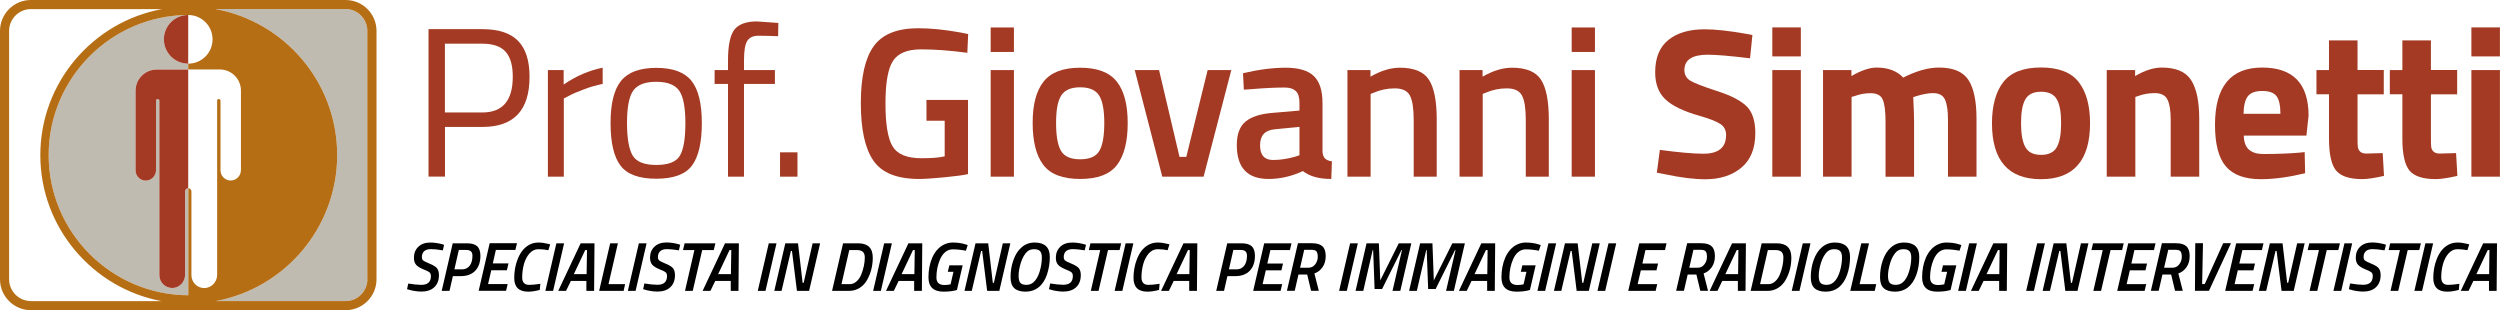 <?xml version="1.0" encoding="utf-8"?>
<!-- Generator: Adobe Illustrator 25.2.1, SVG Export Plug-In . SVG Version: 6.00 Build 0)  -->
<svg version="1.1" id="Livello_1" xmlns="http://www.w3.org/2000/svg" xmlns:xlink="http://www.w3.org/1999/xlink" x="0px" y="0px"
	 viewBox="0 0 326.75 40.54" style="enable-background:new 0 0 326.75 40.54;" xml:space="preserve">
<style type="text/css">
	.st0{fill:#A43A23;}
	.st1{fill:#BFBBB1;}
	.st2{fill:#B66E15;}
</style>
<g>
	<g>
		<path class="st0" d="M63.06,16.59h-4.9v6.49h-2.15V3.81h7.05c2.1,0,3.65,0.51,4.65,1.53c1,1.02,1.5,2.58,1.5,4.68
			C69.22,14.4,67.17,16.59,63.06,16.59z M58.16,14.7h4.88c2.66,0,3.98-1.56,3.98-4.68c0-1.49-0.32-2.58-0.95-3.27
			c-0.63-0.7-1.64-1.04-3.04-1.04h-4.88V14.7z"/>
		<path class="st0" d="M71.61,23.09V9.16h2.06v1.89c1.62-1.11,3.32-1.85,5.1-2.2v2.12c-0.78,0.15-1.59,0.38-2.44,0.7
			c-0.85,0.32-1.49,0.59-1.94,0.84l-0.7,0.36v10.22H71.61z"/>
		<path class="st0" d="M79.8,16.09c0-2.54,0.45-4.38,1.37-5.52c0.91-1.13,2.45-1.7,4.61-1.7s3.7,0.57,4.6,1.7
			c0.9,1.13,1.35,2.97,1.35,5.52c0,2.54-0.43,4.39-1.28,5.54c-0.85,1.15-2.41,1.73-4.68,1.73c-2.27,0-3.83-0.58-4.68-1.73
			C80.23,20.49,79.8,18.64,79.8,16.09z M81.95,16.05c0,2.03,0.25,3.46,0.74,4.28c0.49,0.82,1.52,1.23,3.09,1.23s2.6-0.4,3.08-1.21
			c0.48-0.81,0.72-2.23,0.72-4.28c0-2.04-0.27-3.45-0.81-4.22c-0.54-0.77-1.54-1.16-3-1.16s-2.46,0.39-3.01,1.16
			C82.22,12.62,81.95,14.02,81.95,16.05z"/>
		<path class="st0" d="M97.24,10.97v12.12h-2.09V10.97H93.4V9.16h1.75V7.9c0-1.97,0.28-3.31,0.84-4.03
			c0.56-0.71,1.53-1.07,2.93-1.07l2.81,0.2l-0.03,1.73c-1.04-0.04-1.9-0.06-2.58-0.06c-0.68,0-1.16,0.22-1.45,0.67
			c-0.29,0.45-0.43,1.31-0.43,2.59v1.23h4.04v1.81H97.24z"/>
		<path class="st0" d="M101.95,23.09v-3.18h2.28v3.18H101.95z"/>
		<path class="st0" d="M121.09,15.79v-2.73h5.43v9.69c-0.5,0.13-1.52,0.27-3.05,0.42s-2.64,0.22-3.33,0.22c-2.9,0-4.89-0.8-5.99-2.4
			c-1.1-1.6-1.64-4.1-1.64-7.51c0-3.41,0.56-5.89,1.69-7.45c1.12-1.56,3.07-2.34,5.84-2.34c1.63,0,3.47,0.19,5.52,0.56l0.98,0.2
			l-0.11,2.45c-2.25-0.3-4.26-0.45-6.05-0.45c-1.78,0-3,0.5-3.66,1.5c-0.66,1-0.99,2.86-0.99,5.57c0,2.71,0.31,4.58,0.93,5.61
			c0.62,1.03,1.88,1.55,3.77,1.55c1.36,0,2.37-0.08,3.04-0.25v-4.65H121.09z"/>
		<path class="st0" d="M129.48,6.79v-3.2h3.04v3.2H129.48z M129.48,23.09V9.16h3.04v13.93H129.48z"/>
		<path class="st0" d="M136.4,10.66c0.96-1.21,2.55-1.81,4.78-1.81c2.23,0,3.82,0.6,4.78,1.81c0.96,1.21,1.43,3.02,1.43,5.43
			c0,2.41-0.46,4.23-1.39,5.46c-0.93,1.23-2.54,1.84-4.82,1.84c-2.28,0-3.89-0.61-4.82-1.84c-0.93-1.23-1.39-3.05-1.39-5.46
			C134.96,13.68,135.44,11.87,136.4,10.66z M138.67,19.71c0.43,0.74,1.26,1.11,2.51,1.11c1.24,0,2.08-0.37,2.51-1.11
			c0.43-0.74,0.64-1.96,0.64-3.65c0-1.69-0.23-2.89-0.68-3.59c-0.46-0.71-1.28-1.06-2.47-1.06c-1.19,0-2.01,0.35-2.47,1.06
			c-0.46,0.71-0.68,1.9-0.68,3.59C138.03,17.76,138.24,18.97,138.67,19.71z"/>
		<path class="st0" d="M148.31,9.16h3.18l2.67,11.34h0.89l2.79-11.34h3.09l-3.62,13.93h-5.4L148.31,9.16z"/>
		<path class="st0" d="M172.85,13.45v6.35c0.02,0.41,0.13,0.71,0.32,0.91c0.2,0.19,0.5,0.32,0.91,0.38L174,23.39
			c-1.6,0-2.83-0.34-3.71-1.03c-1.49,0.69-2.98,1.03-4.49,1.03c-2.77,0-4.15-1.48-4.15-4.43c0-1.41,0.38-2.43,1.13-3.06
			c0.75-0.63,1.91-1.01,3.47-1.14l3.59-0.31v-1c0-0.74-0.16-1.26-0.49-1.56c-0.33-0.3-0.8-0.45-1.43-0.45
			c-1.19,0-2.67,0.07-4.46,0.22l-0.89,0.06l-0.11-2.15c2.02-0.48,3.89-0.72,5.59-0.72s2.93,0.37,3.68,1.1
			C172.48,10.68,172.85,11.85,172.85,13.45z M166.61,16.9c-1.28,0.11-1.92,0.81-1.92,2.09c0,1.28,0.57,1.92,1.7,1.92
			c0.93,0,1.91-0.15,2.95-0.45l0.5-0.17v-3.71L166.61,16.9z"/>
		<path class="st0" d="M179.15,23.09h-3.04V9.16h3.01v0.86c1.36-0.78,2.64-1.17,3.84-1.17c1.86,0,3.12,0.52,3.8,1.57
			c0.68,1.05,1.02,2.78,1.02,5.2v7.47h-3.01V15.7c0-1.5-0.16-2.57-0.49-3.2c-0.33-0.63-0.99-0.95-1.99-0.95
			c-0.95,0-1.86,0.19-2.73,0.56l-0.42,0.17V23.09z"/>
		<path class="st0" d="M193.8,23.09h-3.04V9.16h3.01v0.86c1.36-0.78,2.64-1.17,3.84-1.17c1.86,0,3.12,0.52,3.8,1.57
			c0.68,1.05,1.02,2.78,1.02,5.2v7.47h-3.01V15.7c0-1.5-0.16-2.57-0.49-3.2c-0.33-0.63-0.99-0.95-1.99-0.95
			c-0.95,0-1.86,0.19-2.73,0.56l-0.42,0.17V23.09z"/>
		<path class="st0" d="M205.42,6.79v-3.2h3.04v3.2H205.42z M205.42,23.09V9.16h3.04v13.93H205.42z"/>
		<path class="st0" d="M223.19,7.15c-2.02,0-3.04,0.67-3.04,2.01c0,0.59,0.25,1.05,0.75,1.37c0.5,0.32,1.68,0.77,3.52,1.37
			c1.85,0.59,3.14,1.27,3.89,2.02c0.74,0.75,1.11,1.91,1.11,3.47c0,1.99-0.6,3.49-1.81,4.51s-2.79,1.53-4.74,1.53
			c-1.45,0-3.22-0.22-5.32-0.67l-1-0.19l0.39-2.98c2.49,0.33,4.39,0.5,5.71,0.5c1.97,0,2.95-0.82,2.95-2.45
			c0-0.59-0.23-1.06-0.68-1.39c-0.46-0.33-1.36-0.7-2.72-1.09c-2.16-0.61-3.67-1.34-4.55-2.19c-0.88-0.84-1.32-2.02-1.32-3.52
			c0-1.89,0.58-3.31,1.73-4.23c1.15-0.93,2.73-1.39,4.74-1.39c1.37,0,3.12,0.19,5.24,0.56l1,0.19l-0.31,3.04
			C226.12,7.3,224.27,7.15,223.19,7.15z"/>
		<path class="st0" d="M231.64,7.37V3.58h3.73v3.79H231.64z M231.64,23.09V9.16h3.73v13.93H231.64z"/>
		<path class="st0" d="M242,23.09h-3.73V9.16h3.71v0.78c1.28-0.74,2.38-1.11,3.29-1.11c1.5,0,2.67,0.44,3.48,1.31
			c1.71-0.87,3.27-1.31,4.68-1.31c1.84,0,3.12,0.53,3.83,1.6c0.71,1.07,1.07,2.77,1.07,5.11v7.55h-3.73v-7.44
			c0-1.19-0.13-2.07-0.39-2.63c-0.26-0.57-0.78-0.85-1.56-0.85c-0.59,0-1.32,0.13-2.17,0.39l-0.42,0.14
			c0.07,1.39,0.11,2.45,0.11,3.18v7.22h-3.73v-7.16c0-1.37-0.12-2.34-0.36-2.91c-0.24-0.57-0.77-0.85-1.59-0.85
			c-0.72,0-1.44,0.13-2.14,0.39L242,12.67V23.09z"/>
		<path class="st0" d="M261.83,10.73c0.98-1.27,2.63-1.91,4.93-1.91s3.95,0.64,4.93,1.91c0.98,1.27,1.48,3.06,1.48,5.36
			c0,4.88-2.14,7.33-6.41,7.33c-4.27,0-6.41-2.44-6.41-7.33C260.36,13.79,260.85,12,261.83,10.73z M264.72,19.24
			c0.38,0.67,1.06,1,2.05,1s1.67-0.33,2.05-1c0.38-0.67,0.57-1.72,0.57-3.15s-0.19-2.47-0.57-3.12c-0.38-0.65-1.06-0.98-2.05-0.98
			s-1.67,0.33-2.05,0.98c-0.38,0.65-0.57,1.69-0.57,3.12S264.34,18.57,264.72,19.24z"/>
		<path class="st0" d="M279.08,23.09h-3.73V9.16h3.71v0.78c1.26-0.74,2.42-1.11,3.48-1.11c1.86,0,3.14,0.55,3.84,1.64
			c0.71,1.1,1.06,2.79,1.06,5.07v7.55h-3.73v-7.44c0-1.19-0.14-2.07-0.42-2.63c-0.28-0.57-0.84-0.85-1.67-0.85
			c-0.76,0-1.5,0.13-2.2,0.39l-0.33,0.11V23.09z"/>
		<path class="st0" d="M293.94,19.56c0.44,0.38,1.06,0.57,1.88,0.57c1.73,0,3.27-0.06,4.62-0.17l0.78-0.08l0.06,2.76
			c-2.14,0.52-4.07,0.78-5.79,0.78c-2.1,0-3.62-0.56-4.57-1.67c-0.95-1.11-1.42-2.93-1.42-5.43c0-5,2.05-7.49,6.16-7.49
			c4.05,0,6.07,2.1,6.07,6.3l-0.28,2.59h-8.19C293.28,18.56,293.51,19.18,293.94,19.56z M298.05,14.87c0-1.11-0.18-1.89-0.53-2.33
			c-0.35-0.44-0.97-0.65-1.85-0.65c-0.88,0-1.5,0.23-1.87,0.68c-0.36,0.46-0.55,1.22-0.57,2.3H298.05z"/>
		<path class="st0" d="M311.56,12.33h-3.43v5.71c0,0.56,0.01,0.95,0.04,1.18c0.03,0.23,0.13,0.43,0.31,0.6
			c0.18,0.17,0.45,0.25,0.82,0.25l2.12-0.06l0.17,2.98c-1.24,0.28-2.19,0.42-2.84,0.42c-1.67,0-2.81-0.38-3.43-1.13
			c-0.61-0.75-0.92-2.14-0.92-4.17v-5.79h-1.64V9.16h1.64V5.28h3.73v3.87h3.43V12.33z"/>
		<path class="st0" d="M321.15,12.33h-3.43v5.71c0,0.56,0.01,0.95,0.04,1.18c0.03,0.23,0.13,0.43,0.31,0.6
			c0.18,0.17,0.45,0.25,0.82,0.25l2.12-0.06l0.17,2.98c-1.24,0.28-2.19,0.42-2.84,0.42c-1.67,0-2.81-0.38-3.43-1.13
			c-0.61-0.75-0.92-2.14-0.92-4.17v-5.79h-1.64V9.16h1.64V5.28h3.73v3.87h3.43V12.33z"/>
		<path class="st0" d="M323.01,7.37V3.58h3.73v3.79H323.01z M323.01,23.09V9.16h3.73v13.93H323.01z"/>
	</g>
	<g>
		<path d="M57.88,32.72c-0.65-0.11-1.17-0.16-1.56-0.16s-0.68,0.09-0.88,0.27c-0.2,0.18-0.3,0.44-0.3,0.76
			c0,0.21,0.06,0.36,0.18,0.46c0.12,0.1,0.4,0.24,0.85,0.42c0.45,0.18,0.76,0.38,0.94,0.58c0.17,0.21,0.26,0.51,0.26,0.91
			c0,0.68-0.21,1.21-0.62,1.59c-0.41,0.38-0.98,0.56-1.69,0.56c-0.27,0-0.56-0.03-0.87-0.08c-0.31-0.05-0.55-0.1-0.72-0.16
			L53.2,37.8l0.16-0.74c0.7,0.11,1.26,0.17,1.7,0.17c0.84,0,1.26-0.38,1.26-1.15c0-0.21-0.06-0.37-0.17-0.47
			c-0.11-0.1-0.39-0.24-0.82-0.41c-0.43-0.18-0.75-0.37-0.94-0.59c-0.19-0.21-0.29-0.52-0.29-0.91c0-0.6,0.19-1.08,0.58-1.45
			c0.39-0.37,0.91-0.55,1.56-0.55c0.27,0,0.56,0.02,0.86,0.07c0.3,0.05,0.53,0.1,0.69,0.15l0.25,0.08L57.88,32.72z"/>
		<path d="M60.22,36.09h-1.03l-0.44,1.93h-1.02l1.44-6.22h1.86c0.61,0,1.06,0.13,1.34,0.39c0.28,0.26,0.42,0.68,0.42,1.24
			c0,0.84-0.23,1.49-0.68,1.96C61.65,35.86,61.02,36.09,60.22,36.09z M60.36,35.21c0.44,0,0.78-0.16,1.03-0.48
			c0.24-0.32,0.36-0.75,0.36-1.29c0-0.26-0.06-0.45-0.19-0.58c-0.12-0.12-0.33-0.19-0.61-0.19h-0.98l-0.58,2.53H60.36z"/>
		<path d="M62.56,38.02L64,31.79h3.57l-0.21,0.88h-2.55l-0.4,1.76h2.05l-0.21,0.89h-2.04l-0.42,1.81h2.56l-0.21,0.88H62.56z"/>
		<path d="M69.03,38.12c-1.21,0-1.82-0.6-1.82-1.79c0-0.88,0.15-1.7,0.45-2.46c0.16-0.41,0.36-0.78,0.6-1.09s0.54-0.58,0.9-0.78
			c0.36-0.2,0.77-0.3,1.21-0.3c0.41,0,0.84,0.06,1.31,0.18l0.23,0.06l-0.24,0.76c-0.41-0.08-0.84-0.13-1.3-0.13
			s-0.84,0.19-1.17,0.56c-0.33,0.38-0.57,0.84-0.72,1.39c-0.15,0.55-0.23,1.13-0.23,1.73c0,0.65,0.3,0.98,0.9,0.98
			c0.38,0,0.8-0.04,1.26-0.11l0.21-0.03l-0.07,0.8C70.01,38.04,69.5,38.12,69.03,38.12z"/>
		<path d="M71.28,38.02l1.44-6.22h1.01l-1.44,6.22H71.28z"/>
		<path d="M76.64,38.02v-1.3h-2.03l-0.63,1.3h-1.02l2.93-6.22h1.81l-0.05,6.22H76.64z M76.49,32.68L75,35.83h1.67l0.05-3.15H76.49z"
			/>
		<path d="M81.51,38.02h-3.2l1.44-6.22h1.01l-1.23,5.34h2.17L81.51,38.02z"/>
		<path d="M82.06,38.02l1.44-6.22h1.01l-1.44,6.22H82.06z"/>
		<path d="M88.73,32.72c-0.65-0.11-1.17-0.16-1.56-0.16s-0.68,0.09-0.88,0.27c-0.2,0.18-0.3,0.44-0.3,0.76
			c0,0.21,0.06,0.36,0.18,0.46c0.12,0.1,0.4,0.24,0.85,0.42c0.45,0.18,0.76,0.38,0.94,0.58c0.17,0.21,0.26,0.51,0.26,0.91
			c0,0.68-0.21,1.21-0.62,1.59c-0.41,0.38-0.98,0.56-1.69,0.56c-0.27,0-0.56-0.03-0.87-0.08c-0.31-0.05-0.55-0.1-0.72-0.16
			l-0.26-0.08l0.16-0.74c0.7,0.11,1.26,0.17,1.7,0.17c0.84,0,1.26-0.38,1.26-1.15c0-0.21-0.06-0.37-0.17-0.47
			c-0.11-0.1-0.39-0.24-0.82-0.41c-0.43-0.18-0.75-0.37-0.94-0.59c-0.19-0.21-0.29-0.52-0.29-0.91c0-0.6,0.19-1.08,0.58-1.45
			c0.39-0.37,0.91-0.55,1.56-0.55c0.27,0,0.56,0.02,0.86,0.07c0.3,0.05,0.53,0.1,0.69,0.15l0.25,0.08L88.73,32.72z"/>
		<path d="M89.27,32.68l0.21-0.88h4.02l-0.21,0.88h-1.51l-1.24,5.34h-1.01l1.23-5.34H89.27z"/>
		<path d="M95.51,38.02v-1.3h-2.03l-0.63,1.3h-1.02l2.93-6.22h1.81l-0.05,6.22H95.51z M95.35,32.68l-1.49,3.15h1.67l0.05-3.15H95.35
			z"/>
		<path d="M99.04,38.02l1.44-6.22h1.01l-1.44,6.22H99.04z"/>
		<path d="M101.2,38.02l1.44-6.22h1.66l0.6,5.16h0.14l1.17-5.16h0.98l-1.44,6.22h-1.59l-0.65-5.22h-0.14l-1.22,5.22H101.2z"/>
		<path d="M110.96,38.02h-2.21l1.44-6.22h1.97c1.27,0,1.91,0.62,1.91,1.87c0,1.07-0.25,2.04-0.74,2.92
			c-0.24,0.43-0.57,0.78-0.98,1.04C111.94,37.88,111.48,38.02,110.96,38.02z M112.57,35.87c0.15-0.36,0.26-0.74,0.34-1.12
			c0.08-0.38,0.12-0.75,0.12-1.09c0-0.35-0.09-0.6-0.26-0.75c-0.17-0.15-0.44-0.23-0.8-0.23H111l-1.02,4.46h1.08
			c0.33,0,0.62-0.12,0.89-0.36C112.22,36.54,112.42,36.24,112.57,35.87z"/>
		<path d="M114.12,38.02l1.44-6.22h1.01l-1.44,6.22H114.12z"/>
		<path d="M119.48,38.02v-1.3h-2.03l-0.63,1.3h-1.02l2.93-6.22h1.81l-0.05,6.22H119.48z M119.33,32.68l-1.49,3.15h1.67l0.05-3.15
			H119.33z"/>
		<path d="M123.33,38.12c-1.32,0-1.98-0.62-1.98-1.87c0-0.96,0.17-1.83,0.5-2.59c0.37-0.82,0.89-1.39,1.56-1.71
			c0.37-0.17,0.73-0.25,1.09-0.25c0.65,0,1.22,0.08,1.73,0.25l0.25,0.08l-0.24,0.74c-0.61-0.12-1.18-0.18-1.72-0.18
			c-0.36,0-0.69,0.12-0.97,0.35s-0.5,0.54-0.67,0.92c-0.33,0.75-0.49,1.55-0.49,2.41c0,0.65,0.35,0.98,1.05,0.98
			c0.24,0,0.47-0.02,0.69-0.07l0.11-0.02l0.38-1.64h-0.74l0.2-0.84h1.74l-0.75,3.22C124.63,38.04,124.04,38.12,123.33,38.12z"/>
		<path d="M126.06,38.02l1.44-6.22h1.66l0.6,5.16h0.14l1.17-5.16h0.98l-1.44,6.22h-1.59l-0.65-5.22h-0.14l-1.22,5.22H126.06z"/>
		<path d="M135.71,37.58c-0.46,0.36-1.02,0.54-1.67,0.54c-0.65,0-1.14-0.15-1.47-0.45c-0.33-0.3-0.49-0.78-0.49-1.43
			c0-0.79,0.12-1.54,0.37-2.24c0.25-0.71,0.6-1.27,1.07-1.67c0.47-0.42,1.04-0.63,1.71-0.63c1.32,0,1.98,0.63,1.98,1.88
			c0,0.82-0.13,1.6-0.38,2.33C136.58,36.63,136.21,37.19,135.71,37.58z M133.13,36.01c0,0.48,0.08,0.81,0.24,0.97
			c0.16,0.17,0.42,0.25,0.78,0.25s0.67-0.11,0.93-0.34c0.34-0.3,0.61-0.77,0.8-1.39c0.19-0.62,0.29-1.24,0.29-1.84
			c0-0.39-0.08-0.67-0.24-0.84c-0.16-0.17-0.42-0.25-0.78-0.25s-0.65,0.1-0.88,0.3c-0.35,0.32-0.63,0.8-0.84,1.45
			C133.23,34.97,133.13,35.53,133.13,36.01z"/>
		<path d="M141.77,32.72c-0.65-0.11-1.17-0.16-1.56-0.16s-0.68,0.09-0.88,0.27c-0.2,0.18-0.3,0.44-0.3,0.76
			c0,0.21,0.06,0.36,0.18,0.46c0.12,0.1,0.4,0.24,0.85,0.42c0.45,0.18,0.76,0.38,0.94,0.58c0.17,0.21,0.26,0.51,0.26,0.91
			c0,0.68-0.21,1.21-0.62,1.59c-0.41,0.38-0.98,0.56-1.69,0.56c-0.27,0-0.56-0.03-0.87-0.08c-0.31-0.05-0.55-0.1-0.72-0.16
			l-0.26-0.08l0.16-0.74c0.7,0.11,1.26,0.17,1.7,0.17c0.84,0,1.26-0.38,1.26-1.15c0-0.21-0.06-0.37-0.17-0.47
			c-0.11-0.1-0.39-0.24-0.82-0.41c-0.43-0.18-0.75-0.37-0.94-0.59C138.1,34.4,138,34.1,138,33.7c0-0.6,0.19-1.08,0.58-1.45
			c0.39-0.37,0.91-0.55,1.56-0.55c0.27,0,0.56,0.02,0.86,0.07c0.3,0.05,0.53,0.1,0.69,0.15l0.25,0.08L141.77,32.72z"/>
		<path d="M142.31,32.68l0.21-0.88h4.02l-0.21,0.88h-1.51l-1.24,5.34h-1.01l1.23-5.34H142.31z"/>
		<path d="M145.68,38.02l1.44-6.22h1.01l-1.44,6.22H145.68z"/>
		<path d="M149.97,38.12c-1.21,0-1.82-0.6-1.82-1.79c0-0.88,0.15-1.7,0.45-2.46c0.16-0.41,0.36-0.78,0.6-1.09s0.54-0.58,0.9-0.78
			c0.36-0.2,0.77-0.3,1.21-0.3c0.41,0,0.84,0.06,1.31,0.18l0.23,0.06l-0.24,0.76c-0.41-0.08-0.84-0.13-1.3-0.13
			s-0.84,0.19-1.17,0.56c-0.33,0.38-0.57,0.84-0.72,1.39c-0.15,0.55-0.23,1.13-0.23,1.73c0,0.65,0.3,0.98,0.9,0.98
			c0.38,0,0.8-0.04,1.26-0.11l0.21-0.03l-0.07,0.8C150.94,38.04,150.43,38.12,149.97,38.12z"/>
		<path d="M155.43,38.02v-1.3h-2.03l-0.63,1.3h-1.02l2.93-6.22h1.81l-0.05,6.22H155.43z M155.27,32.68l-1.49,3.15h1.67l0.05-3.15
			H155.27z"/>
		<path d="M161.45,36.09h-1.03l-0.44,1.93h-1.02l1.44-6.22h1.86c0.61,0,1.06,0.13,1.34,0.39c0.28,0.26,0.42,0.68,0.42,1.24
			c0,0.84-0.23,1.49-0.68,1.96C162.88,35.86,162.25,36.09,161.45,36.09z M161.59,35.21c0.44,0,0.78-0.16,1.03-0.48
			c0.24-0.32,0.36-0.75,0.36-1.29c0-0.26-0.06-0.45-0.19-0.58c-0.12-0.12-0.33-0.19-0.61-0.19h-0.98l-0.58,2.53H161.59z"/>
		<path d="M163.79,38.02l1.44-6.22h3.57l-0.21,0.88h-2.55l-0.4,1.76h2.05l-0.21,0.89h-2.04l-0.42,1.81h2.56l-0.21,0.88H163.79z"/>
		<path d="M171.49,31.79c0.61,0,1.05,0.13,1.34,0.39c0.29,0.26,0.44,0.69,0.44,1.28s-0.14,1.08-0.43,1.48
			c-0.29,0.4-0.64,0.66-1.05,0.8l0.58,2.27h-1.01l-0.51-2.13h-1.14l-0.49,2.13h-1.02l1.44-6.22H171.49z M171.88,34.57
			c0.23-0.29,0.35-0.62,0.35-0.99c0-0.37-0.06-0.61-0.18-0.74s-0.33-0.19-0.63-0.19h-0.96l-0.54,2.34h1.04
			C171.34,35.01,171.65,34.86,171.88,34.57z"/>
		<path d="M175.02,38.02l1.44-6.22h1.01l-1.44,6.22H175.02z"/>
		<path d="M177.17,38.02l1.44-6.22h1.61l0.18,4.85l2.42-4.85h1.64l-1.44,6.22h-1.02l1.24-5.34h-0.07l-2.53,5.09h-0.98l-0.19-5.09
			h-0.06l-1.23,5.34H177.17z"/>
		<path d="M184.17,38.02l1.44-6.22h1.61l0.18,4.85l2.42-4.85h1.64l-1.44,6.22h-1.02l1.24-5.34h-0.07l-2.53,5.09h-0.98l-0.19-5.09
			h-0.06l-1.23,5.34H184.17z"/>
		<path d="M194.37,38.02v-1.3h-2.04l-0.63,1.3h-1.02l2.93-6.22h1.81l-0.05,6.22H194.37z M194.21,32.68l-1.49,3.15h1.67l0.04-3.15
			H194.21z"/>
		<path d="M198.22,38.12c-1.32,0-1.98-0.62-1.98-1.87c0-0.96,0.17-1.83,0.5-2.59c0.37-0.82,0.89-1.39,1.56-1.71
			c0.37-0.17,0.73-0.25,1.09-0.25c0.65,0,1.22,0.08,1.73,0.25l0.25,0.08l-0.24,0.74c-0.61-0.12-1.18-0.18-1.72-0.18
			c-0.36,0-0.69,0.12-0.97,0.35s-0.5,0.54-0.67,0.92c-0.33,0.75-0.49,1.55-0.49,2.41c0,0.65,0.35,0.98,1.05,0.98
			c0.24,0,0.47-0.02,0.69-0.07l0.11-0.02l0.38-1.64h-0.74l0.2-0.84h1.74l-0.75,3.22C199.51,38.04,198.93,38.12,198.22,38.12z"/>
		<path d="M200.94,38.02l1.44-6.22h1.01l-1.44,6.22H200.94z"/>
		<path d="M203.1,38.02l1.44-6.22h1.66l0.6,5.16h0.14l1.17-5.16h0.98l-1.43,6.22h-1.59l-0.65-5.22h-0.14l-1.22,5.22H203.1z"/>
		<path d="M208.79,38.02l1.44-6.22h1.01l-1.44,6.22H208.79z"/>
		<path d="M212.81,38.02l1.44-6.22h3.57l-0.21,0.88h-2.55l-0.4,1.76h2.05l-0.21,0.89h-2.04l-0.42,1.81h2.56l-0.21,0.88H212.81z"/>
		<path d="M222.36,31.79c0.61,0,1.05,0.13,1.34,0.39c0.29,0.26,0.44,0.69,0.44,1.28s-0.14,1.08-0.43,1.48
			c-0.29,0.4-0.64,0.66-1.05,0.8l0.58,2.27h-1.01l-0.51-2.13h-1.14l-0.49,2.13h-1.02l1.44-6.22H222.36z M222.75,34.57
			c0.23-0.29,0.35-0.62,0.35-0.99c0-0.37-0.06-0.61-0.18-0.74s-0.33-0.19-0.63-0.19h-0.96l-0.54,2.34h1.04
			C222.22,35.01,222.52,34.86,222.75,34.57z"/>
		<path d="M227.14,38.02v-1.3h-2.04l-0.63,1.3h-1.02l2.93-6.22h1.81l-0.05,6.22H227.14z M226.99,32.68l-1.49,3.15h1.67l0.04-3.15
			H226.99z"/>
		<path d="M231.02,38.02h-2.21l1.44-6.22h1.97c1.27,0,1.91,0.62,1.91,1.87c0,1.07-0.25,2.04-0.75,2.92
			c-0.24,0.43-0.57,0.78-0.98,1.04C232,37.88,231.54,38.02,231.02,38.02z M232.63,35.87c0.15-0.36,0.26-0.74,0.34-1.12
			c0.08-0.38,0.12-0.75,0.12-1.09c0-0.35-0.09-0.6-0.26-0.75c-0.17-0.15-0.44-0.23-0.8-0.23h-0.97l-1.02,4.46h1.08
			c0.33,0,0.62-0.12,0.89-0.36S232.48,36.24,232.63,35.87z"/>
		<path d="M234.18,38.02l1.44-6.22h1.01l-1.44,6.22H234.18z"/>
		<path d="M240.3,37.58c-0.46,0.36-1.02,0.54-1.67,0.54s-1.14-0.15-1.47-0.45c-0.33-0.3-0.49-0.78-0.49-1.43
			c0-0.79,0.12-1.54,0.37-2.24c0.25-0.71,0.6-1.27,1.07-1.67c0.47-0.42,1.04-0.63,1.71-0.63c1.32,0,1.98,0.63,1.98,1.88
			c0,0.82-0.12,1.6-0.38,2.33C241.16,36.63,240.79,37.19,240.3,37.58z M237.71,36.01c0,0.48,0.08,0.81,0.24,0.97
			c0.16,0.17,0.42,0.25,0.78,0.25c0.36,0,0.67-0.11,0.93-0.34c0.34-0.3,0.61-0.77,0.8-1.39c0.19-0.62,0.29-1.24,0.29-1.84
			c0-0.39-0.08-0.67-0.24-0.84c-0.16-0.17-0.42-0.25-0.78-0.25s-0.65,0.1-0.88,0.3c-0.35,0.32-0.63,0.8-0.84,1.45
			C237.81,34.97,237.71,35.53,237.71,36.01z"/>
		<path d="M245.03,38.02h-3.2l1.44-6.22h1.01l-1.23,5.34h2.17L245.03,38.02z"/>
		<path d="M249.35,37.58c-0.46,0.36-1.02,0.54-1.67,0.54s-1.14-0.15-1.47-0.45c-0.33-0.3-0.49-0.78-0.49-1.43
			c0-0.79,0.12-1.54,0.37-2.24c0.25-0.71,0.6-1.27,1.07-1.67c0.47-0.42,1.04-0.63,1.71-0.63c1.32,0,1.98,0.63,1.98,1.88
			c0,0.82-0.12,1.6-0.38,2.33C250.21,36.63,249.84,37.19,249.35,37.58z M246.76,36.01c0,0.48,0.08,0.81,0.24,0.97
			c0.16,0.17,0.42,0.25,0.78,0.25c0.36,0,0.67-0.11,0.93-0.34c0.34-0.3,0.61-0.77,0.8-1.39c0.19-0.62,0.29-1.24,0.29-1.84
			c0-0.39-0.08-0.67-0.24-0.84c-0.16-0.17-0.42-0.25-0.78-0.25s-0.65,0.1-0.88,0.3c-0.35,0.32-0.63,0.8-0.84,1.45
			C246.87,34.97,246.76,35.53,246.76,36.01z"/>
		<path d="M253.2,38.12c-1.32,0-1.98-0.62-1.98-1.87c0-0.96,0.17-1.83,0.5-2.59c0.37-0.82,0.89-1.39,1.56-1.71
			c0.37-0.17,0.73-0.25,1.09-0.25c0.65,0,1.22,0.08,1.73,0.25l0.25,0.08l-0.24,0.74c-0.61-0.12-1.18-0.18-1.72-0.18
			c-0.36,0-0.69,0.12-0.97,0.35s-0.5,0.54-0.67,0.92c-0.33,0.75-0.49,1.55-0.49,2.41c0,0.65,0.35,0.98,1.05,0.98
			c0.24,0,0.47-0.02,0.69-0.07l0.11-0.02l0.38-1.64h-0.74l0.2-0.84h1.74l-0.75,3.22C254.5,38.04,253.91,38.12,253.2,38.12z"/>
		<path d="M255.93,38.02l1.44-6.22h1.01l-1.44,6.22H255.93z"/>
		<path d="M261.29,38.02v-1.3h-2.04l-0.63,1.3h-1.02l2.93-6.22h1.81l-0.05,6.22H261.29z M261.13,32.68l-1.49,3.15h1.67l0.04-3.15
			H261.13z"/>
		<path d="M264.82,38.02l1.44-6.22h1.01l-1.44,6.22H264.82z"/>
		<path d="M266.97,38.02l1.44-6.22h1.66l0.6,5.16h0.14l1.17-5.16h0.98l-1.43,6.22h-1.59l-0.65-5.22h-0.14l-1.22,5.22H266.97z"/>
		<path d="M273.35,32.68l0.21-0.88h4.01l-0.21,0.88h-1.51l-1.24,5.34h-1.01l1.23-5.34H273.35z"/>
		<path d="M276.72,38.02l1.44-6.22h3.57l-0.21,0.88h-2.55l-0.4,1.76h2.05l-0.21,0.89h-2.04l-0.42,1.81h2.56l-0.21,0.88H276.72z"/>
		<path d="M284.41,31.79c0.61,0,1.05,0.13,1.34,0.39c0.29,0.26,0.44,0.69,0.44,1.28s-0.14,1.08-0.43,1.48
			c-0.29,0.4-0.64,0.66-1.05,0.8l0.58,2.27h-1.01l-0.51-2.13h-1.14l-0.49,2.13h-1.02l1.44-6.22H284.41z M284.81,34.57
			c0.23-0.29,0.35-0.62,0.35-0.99c0-0.37-0.06-0.61-0.18-0.74s-0.33-0.19-0.63-0.19h-0.96l-0.54,2.34h1.04
			C284.27,35.01,284.58,34.86,284.81,34.57z"/>
		<path d="M290.57,31.79h1.02l-2.88,6.22h-1.83l0.04-6.22h1.01l-0.11,5.34h0.34L290.57,31.79z"/>
		<path d="M290.83,38.02l1.44-6.22h3.57l-0.21,0.88h-2.55l-0.4,1.76h2.05l-0.21,0.89h-2.04l-0.42,1.81h2.56l-0.21,0.88H290.83z"/>
		<path d="M295.23,38.02l1.44-6.22h1.66l0.6,5.16h0.14l1.17-5.16h0.98l-1.43,6.22h-1.59l-0.65-5.22h-0.14l-1.22,5.22H295.23z"/>
		<path d="M301.61,32.68l0.21-0.88h4.01l-0.21,0.88h-1.51l-1.24,5.34h-1.01l1.23-5.34H301.61z"/>
		<path d="M304.98,38.02l1.44-6.22h1.01L306,38.02H304.98z"/>
		<path d="M311.66,32.72c-0.65-0.11-1.17-0.16-1.56-0.16c-0.39,0-0.68,0.09-0.88,0.27c-0.2,0.18-0.3,0.44-0.3,0.76
			c0,0.21,0.06,0.36,0.18,0.46c0.12,0.1,0.4,0.24,0.85,0.42c0.45,0.18,0.76,0.38,0.94,0.58c0.17,0.21,0.26,0.51,0.26,0.91
			c0,0.68-0.21,1.21-0.62,1.59s-0.98,0.56-1.68,0.56c-0.27,0-0.56-0.03-0.87-0.08c-0.31-0.05-0.55-0.1-0.72-0.16l-0.26-0.08
			l0.16-0.74c0.7,0.11,1.26,0.17,1.7,0.17c0.84,0,1.26-0.38,1.26-1.15c0-0.21-0.06-0.37-0.17-0.47c-0.12-0.1-0.39-0.24-0.82-0.41
			c-0.43-0.18-0.74-0.37-0.94-0.59c-0.19-0.21-0.29-0.52-0.29-0.91c0-0.6,0.19-1.08,0.58-1.45c0.39-0.37,0.91-0.55,1.56-0.55
			c0.27,0,0.56,0.02,0.86,0.07c0.3,0.05,0.53,0.1,0.7,0.15l0.25,0.08L311.66,32.72z"/>
		<path d="M312.19,32.68l0.21-0.88h4.01l-0.21,0.88h-1.51l-1.24,5.34h-1.01l1.23-5.34H312.19z"/>
		<path d="M315.56,38.02l1.44-6.22h1.01l-1.44,6.22H315.56z"/>
		<path d="M319.85,38.12c-1.21,0-1.82-0.6-1.82-1.79c0-0.88,0.15-1.7,0.45-2.46c0.16-0.41,0.36-0.78,0.6-1.09s0.54-0.58,0.9-0.78
			c0.36-0.2,0.77-0.3,1.21-0.3c0.41,0,0.84,0.06,1.31,0.18l0.23,0.06l-0.24,0.76c-0.41-0.08-0.84-0.13-1.3-0.13
			s-0.84,0.19-1.17,0.56s-0.57,0.84-0.72,1.39c-0.16,0.55-0.23,1.13-0.23,1.73c0,0.65,0.3,0.98,0.9,0.98c0.38,0,0.8-0.04,1.26-0.11
			l0.21-0.03l-0.07,0.8C320.82,38.04,320.32,38.12,319.85,38.12z"/>
		<path d="M325.31,38.02v-1.3h-2.04l-0.63,1.3h-1.02l2.93-6.22h1.81l-0.05,6.22H325.31z M325.15,32.68l-1.49,3.15h1.67l0.04-3.15
			H325.15z"/>
	</g>
	<g id="XMLID_00000056409028015889444970000003676022523146486670_">
		<g>
			<g>
				<g id="XMLID_00000095298943601100164780000007752014656158371979_">
					<g>
						<g>
							<path class="st1" d="M48.02,4.04V36.5c0,1.57-1.28,2.85-2.85,2.85H28.21c9.01-1.67,15.86-9.59,15.86-19.08
								c0-9.51-6.87-17.44-15.92-19.09h17.01C46.74,1.19,48.02,2.47,48.02,4.04z"/>
						</g>
						<g>
							<path class="st1" d="M24.6,24.6v13.99C14.54,38.55,6.36,30.34,6.36,20.28C6.36,10.21,14.54,2,24.6,1.96
								c-1.76,0-3.18,1.42-3.18,3.18s1.42,3.18,3.18,3.18v0.76h-0.41H23.2h-2.37h-0.35c-1.53,0-2.76,1.24-2.76,2.76v1.09v9.33
								c0,0.76,0.63,1.37,1.4,1.33c0.72-0.03,1.27-0.65,1.27-1.37v-9.07c0-0.12,0.1-0.22,0.22-0.22c0.12,0,0.22,0.1,0.22,0.22v10
								v12.81c0,0.95,0.8,1.72,1.76,1.68c0.9-0.04,1.6-0.82,1.6-1.73v-10.9C24.19,24.79,24.37,24.6,24.6,24.6z"/>
						</g>
						<g>
							<path class="st0" d="M24.6,9.08V24.6c-0.23,0-0.41,0.18-0.41,0.41v10.9c0,0.9-0.69,1.68-1.6,1.73
								c-0.96,0.04-1.76-0.72-1.76-1.68V23.16v-10c0-0.12-0.1-0.22-0.22-0.22c-0.12,0-0.22,0.1-0.22,0.22v9.07
								c0,0.72-0.55,1.33-1.27,1.37c-0.76,0.04-1.4-0.57-1.4-1.33v-9.33v-1.09c0-1.52,1.24-2.76,2.76-2.76h0.35h2.37h0.99H24.6z"/>
						</g>
						<g>
							<path class="st0" d="M24.6,1.96v6.36c-1.76,0-3.18-1.43-3.18-3.18S22.84,1.96,24.6,1.96L24.6,1.96z"/>
						</g>
						<g>
							<path class="st2" d="M45.17,0H4.04C1.81,0,0,1.81,0,4.04V36.5c0,2.23,1.81,4.04,4.04,4.04h41.13c2.23,0,4.04-1.81,4.04-4.04
								V4.04C49.21,1.81,47.4,0,45.17,0z M4.04,39.35c-1.57,0-2.85-1.28-2.85-2.85V4.04c0-1.57,1.28-2.85,2.85-2.85h17.15
								C12.15,2.84,5.27,10.78,5.27,20.28c0,9.47,6.85,17.4,15.86,19.08H4.04z M6.36,20.28C6.36,10.21,14.54,2,24.6,1.96h0
								c0.01,0,0.02,0,0.03,0c1.74,0.02,3.15,1.43,3.15,3.18c0,1.76-1.42,3.18-3.18,3.18v0.76h0.41h0.2h3.17h0.35
								c1.53,0,2.76,1.24,2.76,2.76v1.09v9.29c0,0.72-0.55,1.33-1.27,1.37c-0.76,0.04-1.4-0.57-1.4-1.33v-9.1
								c0-0.12-0.1-0.22-0.22-0.22c-0.12,0-0.22,0.1-0.22,0.22v10v12.76c0,0.9-0.7,1.68-1.6,1.73c-0.96,0.04-1.76-0.72-1.76-1.68
								V25.01c0-0.23-0.18-0.41-0.41-0.41v13.99C14.54,38.55,6.36,30.34,6.36,20.28z M48.02,36.5c0,1.57-1.28,2.85-2.85,2.85H28.21
								c9.01-1.67,15.86-9.59,15.86-19.08c0-9.51-6.87-17.44-15.92-19.09h17.01c1.57,0,2.85,1.28,2.85,2.85V36.5z"/>
						</g>
					</g>
				</g>
			</g>
		</g>
	</g>
</g>
</svg>
